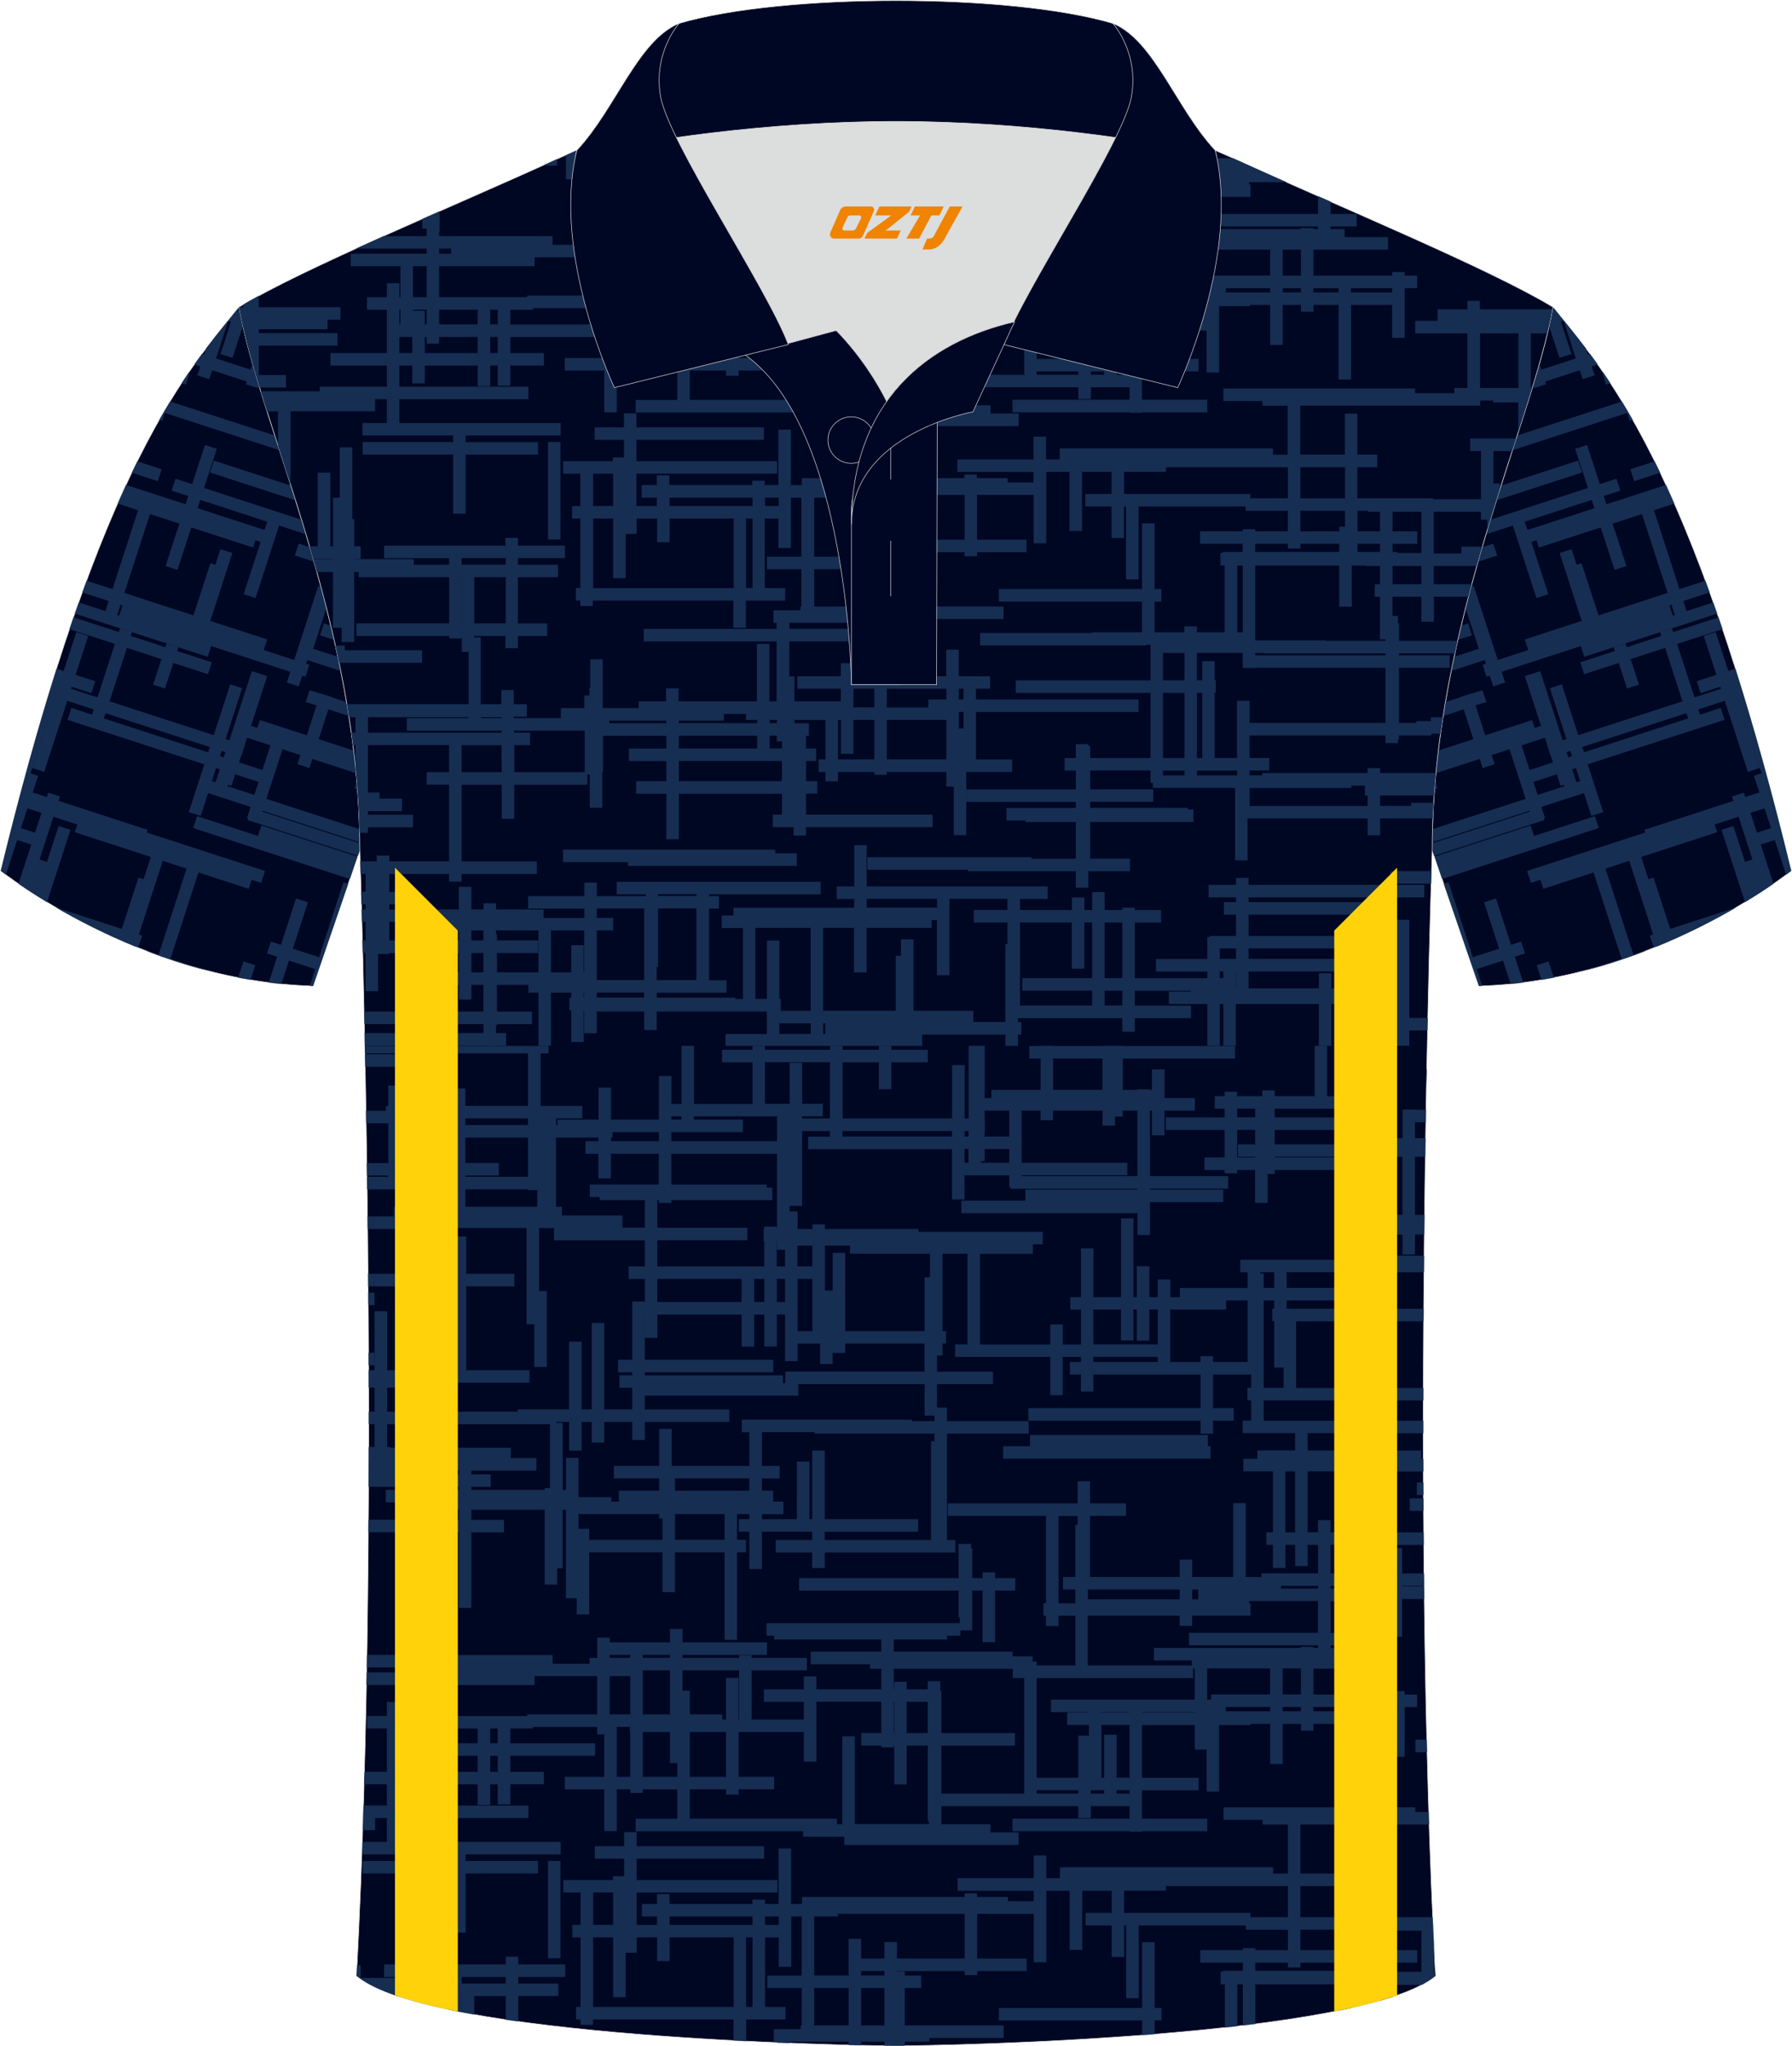 <?xml version="1.0" encoding="utf-8"?>
<!-- Generator: Adobe Illustrator 24.0.0, SVG Export Plug-In . SVG Version: 6.00 Build 0)  -->
<svg xmlns="http://www.w3.org/2000/svg" xmlns:xlink="http://www.w3.org/1999/xlink" version="1.1" id="图层_1" x="0px" y="0px" width="379.8px" height="433.5px" viewBox="0 0 379.8 433.5" enable-background="new 0 0 379.8 433.5" xml:space="preserve">
<g>
	
		<path fill-rule="evenodd" clip-rule="evenodd" fill="#000723" stroke="#DCDDDD" stroke-width="0.118" stroke-miterlimit="22.926" d="   M329.13,65.04c10.24,12.8,29.36,32.42,50.52,119.44c0,0-29.19,23.38-66.21,24.4c0,0-7.17-20.82-9.9-28.84   C303.54,132.26,324.85,89.8,329.13,65.04z"/>
	<g>
		<path fill-rule="evenodd" clip-rule="evenodd" fill="#162E52" d="M329.13,65.04c2,2.5,4.34,5.26,6.97,8.74l0.43,1.32l0.45-0.15    c0.53,0.72,1.08,1.47,1.63,2.26l-1.26,0.41l0.62,1.89l-2.53,0.82l-0.62-1.89l-7.33,2.38l0.19,0.58l-2.52,0.82l-0.19-0.58    l-0.08,0.03c0.48-1.58,0.94-3.13,1.37-4.63l0.41,1.27l7.33-2.38l-2.58-7.95l-0.59,0.19l2.22,6.83l-2.53,0.82l-2.2-6.76    C328.64,67.67,328.91,66.33,329.13,65.04L329.13,65.04z M339.78,78.89c0.5,0.73,1.01,1.5,1.53,2.29l-0.9,0.29l-0.82-2.52    L339.78,78.89L339.78,78.89z M343.75,85.05c0.75,1.24,1.52,2.54,2.3,3.91l-0.64,0.21l-0.55-1.69l-24.32,7.9l1.01-3.12    L343.75,85.05L343.75,85.05z M350.69,97.73c0.39,0.78,0.78,1.58,1.17,2.41l-5.5,1.79l-0.82-2.52L350.69,97.73L350.69,97.73z     M353.09,102.73l-12.63,4.1l-0.57-1.75l3.52-1.14l-0.82-2.52l-3.52,1.14l-2.7-8.3l-2.52,0.82l2.7,8.3l-20.66,6.71    c-0.31,1.02-0.63,2.05-0.94,3.09l5.7-1.85l4.99,15.37l2.52-0.82l-3.6-11.09l1.08-0.35l0.51,1.56l13.11-4.26l2.92,8.98l2.52-0.82    l-2.92-8.98l6.23-2.02l5.43,16.71l-14.64,4.76l-3.6-11.07l-1.05,0.34l-1.07-3.3l-2.52,0.82l4.67,14.38l-12.06,3.92l0.73,2.25    l-6.46,2.1l-5.1-15.7l-0.42,0.14l-0.07-0.21c-0.42,1.57-0.84,3.15-1.24,4.75l2.81,8.66l-5.24,1.7c-0.21,0.99-0.42,1.99-0.62,2.99    l7.1-2.31l0.26,0.79l-0.68,0.22l0.82,2.52l0.68-0.22l0.74,2.27l2.52-0.82l-0.74-2.27l16.77-5.45l0.74,2.27l28.17-9.15l-0.83-2.36    l-5.64,1.83l-0.7-2.14l5.58-1.81c-0.3-0.84-0.61-1.67-0.91-2.49l-5.48,1.78l-5.43-16.71l4.33-1.41    C354.26,105.31,353.67,104,353.09,102.73L353.09,102.73z M308.98,135.56c0.23-1.01,0.46-2.02,0.7-3.02l1.47-0.48l0.82,2.52    L308.98,135.56L308.98,135.56z M313.25,118.99c0.29-1.03,0.59-2.06,0.89-3.07l2.34-0.76l0.82,2.52L313.25,118.99L313.25,118.99z     M317.16,105.99l0.98-3.11l16.34-5.31l0.82,2.52L317.16,105.99L317.16,105.99z M354.26,128.13l0.7,2.15l-0.43,0.14l-0.7-2.15    L354.26,128.13L354.26,128.13z M337.36,105.9l0.57,1.76l-14.19,4.61l-0.57-1.76L337.36,105.9z"/>
		<path fill-rule="evenodd" clip-rule="evenodd" fill="#162E52" d="M364.22,130.77l0.86,2.51l-9.63,3.13l3.68,11.33l5.61-1.82    l-0.14-0.43l-4.17,1.35l-0.82-2.52l4.17-1.35l-2.68-8.25l2.52-0.82l2.68,8.25l1.51-0.49c3.84,12.11,7.79,26.24,11.83,42.82    c0,0-0.37,0.3-1.09,0.83l-2.39-7.37l-2.98,0.97l2.7,8.31c-1.57,1.08-3.6,2.42-6.04,3.89l-4.98-15.31l2.52-0.82l2.47,7.61    l1.57-0.51l-2.94-9.06l-5.07,1.65l0.53,1.63l-16.11,5.24l1.54,4.74l1.09-0.35l3.52,10.85l13.97-4.54    c-4.52,2.63-10.2,5.58-16.75,8.26l-0.01-0.03l-0.7,0.23l-0.82-2.52l0.7-0.23l-5.06-15.58l-5.04,1.64l5.93,18.26l2.49-0.81    l0.01,0.03c-3.98,1.53-8.25,2.94-12.76,4.12l7.74-2.52l-5.93-18.26l-10.65,3.46l-0.62-1.92l-2.01,0.65l-0.82-2.52l25.06-8.14    l-0.19-0.57l18.86-6.13l-0.3-0.93l2.52-0.82l0.3,0.93l2.98-0.97l-1.15-3.53l1.61-0.52l-3.77-11.6l-0.01,0l3.41,10.49l-2.52,0.82    l-4.9-15.07l-5.61,1.82l0.36,1.12l4.39-1.43l0.82,2.52l-29,9.42l3.29,10.13l-2.52,0.82l-1.58-4.85l-9.01,2.93l0.77,2.36    l-0.26,0.08l0.11,0.34l-23.37,7.59l-0.43-1.25l0.01-1.4l20.7-6.73l-0.06-0.18l-20.64,6.71c0.01-0.94,0.02-1.87,0.05-2.8    l19.78-6.43l-3.42-10.51l-3.8,1.23l0.63,1.94l-2.52,0.82l-0.63-1.94l-9.31,3.03c0.15-1.6,0.32-3.2,0.52-4.79l7.44-2.42l-2.05-6.32    l-4.38,1.42c0.15-0.99,0.32-1.97,0.49-2.94l3.07-1l-0.01-0.04l2.52-0.82l0.01,0.04l2.28-0.74l0.82,2.52l-2.28,0.74l2.05,6.32    l9.94-3.23l0.54,1.66l1.34-0.43l-3.42-10.54l3.25-1.06l4.76,14.65l0.8-0.26l-3.5-10.77l2.52-0.82l3.5,10.77l22.08-7.17    l-3.68-11.33l-7.31,2.38l1.76,5.42l-2.52,0.82l-1.76-5.42l-7.34,2.38l-0.82-2.52l7.34-2.38l-0.26-0.8l2.52-0.82l0.26,0.8    l7.31-2.38l-0.26-0.8l2.52-0.82l0.26,0.8L364.22,130.77L364.22,130.77z M329.33,207.1l-1.12-3.44l-2.52,0.82l1.01,3.1    C327.59,207.43,328.46,207.27,329.33,207.1L329.33,207.1z M322.84,208.14l-1.78-5.47l2.15-0.7l-0.82-2.52l-2.14,0.7l-3.19-9.82    l-2.52,0.82l3.19,9.82l-5.56,1.81l-5.16-15.87l-1.01,0.33c3.2,9.34,7.44,21.65,7.44,21.65l0.71-0.03l-1.16-3.56l5.56-1.81    l1.61,4.96C321.05,208.36,321.95,208.26,322.84,208.14L322.84,208.14z M305.65,186.21l33.2-10.79l-0.82-2.52l-12.91,4.19    l-0.72-2.23l-20.36,6.62L305.65,186.21L305.65,186.21z M304.04,167.21l0.61-0.2l-0.47-1.46    C304.13,166.1,304.08,166.66,304.04,167.21L304.04,167.21z M335.72,159.37l22.08-7.18l-0.36-1.12l-22.08,7.17L335.72,159.37    L335.72,159.37z M332.39,160.45l0.8-0.26l-0.36-1.12l-0.8,0.26L332.39,160.45L332.39,160.45z M322.48,157.89l1.7,5.23l4.96-1.61    l-0.36-1.12l-0.05,0.02l-0.82-2.52l0.05-0.02l-0.52-1.6L322.48,157.89L322.48,157.89z M331.58,166.56l-0.1-0.32l-0.73,0.24    l-0.8-2.45l-4.96,1.61l0.9,2.76L331.58,166.56L331.58,166.56z M334.01,162.71l-0.8,0.26l0.9,2.76l0.8-0.26L334.01,162.71    L334.01,162.71z M367.14,144.67L367.14,144.67l1.62,5.01l0.01,0L367.14,144.67L367.14,144.67z M372.37,176.39l2.98-0.97    l-1.36-4.19L371,172.2L372.37,176.39z"/>
	</g>
	
		<path fill-rule="evenodd" clip-rule="evenodd" fill="#000723" stroke="#DCDDDD" stroke-width="0.118" stroke-miterlimit="22.926" d="   M50.67,65.04C40.43,77.84,21.31,97.46,0.15,184.48c0,0,29.19,23.38,66.21,24.4c0,0,7.16-20.82,9.9-28.84   C76.26,132.26,54.95,89.8,50.67,65.04z"/>
	<g>
		<path fill-rule="evenodd" clip-rule="evenodd" fill="#162E52" d="M50.67,65.04c-2,2.5-4.34,5.26-6.97,8.74l-0.43,1.32l-0.45-0.15    c-0.53,0.72-1.08,1.47-1.63,2.26l1.26,0.41l-0.62,1.89l2.52,0.82l0.62-1.89l7.33,2.38l-0.19,0.58l2.52,0.82l0.19-0.58l0.08,0.03    c-0.48-1.58-0.94-3.13-1.37-4.63l-0.41,1.27l-7.33-2.38l2.58-7.95l0.59,0.19l-2.22,6.83l2.53,0.82l2.2-6.76    C51.16,67.67,50.89,66.33,50.67,65.04L50.67,65.04z M40.02,78.89c-0.5,0.73-1.01,1.5-1.53,2.29l0.9,0.29l0.82-2.52L40.02,78.89    L40.02,78.89z M36.05,85.05c-0.75,1.24-1.52,2.54-2.3,3.91l0.64,0.21l0.55-1.69l24.32,7.9l-1.01-3.12L36.05,85.05L36.05,85.05z     M29.11,97.73c-0.39,0.78-0.78,1.58-1.17,2.41l5.5,1.79l0.82-2.52L29.11,97.73L29.11,97.73z M26.71,102.73l12.63,4.1l0.57-1.75    l-3.52-1.14l0.82-2.52l3.52,1.14l2.7-8.3l2.52,0.82l-2.7,8.3l20.66,6.71c0.31,1.02,0.63,2.05,0.94,3.09l-5.7-1.85l-4.99,15.37    l-2.52-0.82l3.6-11.09l-1.08-0.35L53.65,116l-13.11-4.26l-2.92,8.98l-2.52-0.82l2.92-8.98l-6.23-2.02l-5.43,16.71l14.64,4.76    l3.6-11.07l1.05,0.34l1.07-3.3l2.52,0.82l-4.67,14.38l12.06,3.92l-0.73,2.25l6.46,2.1l5.1-15.7l0.42,0.14l0.07-0.21    c0.42,1.57,0.84,3.15,1.24,4.75l-2.81,8.66l5.24,1.7c0.21,0.99,0.42,1.99,0.62,2.99l-7.1-2.31l-0.26,0.79l0.68,0.22l-0.82,2.52    l-0.68-0.22l-0.74,2.27l-2.52-0.82l0.74-2.27l-16.77-5.45l-0.74,2.27l-28.17-9.15l0.83-2.36l5.64,1.83l0.7-2.14l-5.58-1.81    c0.31-0.84,0.61-1.67,0.91-2.49l5.48,1.78l5.43-16.71l-4.33-1.41C25.54,105.31,26.13,104,26.71,102.73L26.71,102.73z     M70.82,135.56c-0.23-1.01-0.46-2.02-0.7-3.02l-1.47-0.48l-0.82,2.52L70.82,135.56L70.82,135.56z M66.55,118.99    c-0.29-1.03-0.59-2.06-0.89-3.07l-2.34-0.76l-0.82,2.52L66.55,118.99L66.55,118.99z M62.64,105.99l-0.98-3.11l-16.34-5.31    l-0.82,2.52L62.64,105.99L62.64,105.99z M25.54,128.13l-0.7,2.15l0.43,0.14l0.7-2.15L25.54,128.13L25.54,128.13z M42.44,105.9    l-0.57,1.76l14.19,4.61l0.57-1.76L42.44,105.9z"/>
		<path fill-rule="evenodd" clip-rule="evenodd" fill="#162E52" d="M15.58,130.77l-0.86,2.51l9.63,3.13l-3.68,11.33l-5.61-1.82    l0.14-0.43l4.17,1.35l0.82-2.52l-4.17-1.35l2.68-8.25l-2.52-0.82l-2.68,8.25l-1.51-0.49c-3.84,12.11-7.79,26.24-11.83,42.82    c0,0,0.37,0.3,1.09,0.83l2.39-7.37l2.98,0.97l-2.7,8.31c1.57,1.08,3.6,2.42,6.04,3.89l4.98-15.31l-2.52-0.82l-2.47,7.61    l-1.57-0.51l2.94-9.06l5.07,1.65l-0.53,1.63l16.11,5.24l-1.54,4.74l-1.09-0.35l-3.52,10.85l-13.96-4.54    c4.52,2.63,10.2,5.58,16.75,8.26l0.01-0.03l0.7,0.23l0.82-2.52l-0.7-0.23l5.06-15.58l5.04,1.64l-5.93,18.26l-2.49-0.81l-0.01,0.03    c3.98,1.53,8.25,2.94,12.76,4.12l-7.74-2.52l5.93-18.26l10.65,3.46l0.62-1.92l2.01,0.65l0.82-2.52l-25.06-8.14l0.19-0.57    l-18.86-6.13l0.3-0.93l-2.52-0.82l-0.3,0.93l-2.98-0.97l1.15-3.53l-1.61-0.52l3.77-11.6l0.01,0l-3.41,10.49l2.52,0.82l4.9-15.07    l5.61,1.82l-0.36,1.12l-4.39-1.43l-0.82,2.52l29,9.42l-3.29,10.13l2.52,0.82l1.58-4.85l9.01,2.93l-0.77,2.36l0.26,0.08l-0.11,0.34    l23.37,7.59l0.43-1.25l-0.01-1.4l-20.7-6.73l0.06-0.18l20.64,6.71c-0.01-0.94-0.02-1.87-0.05-2.8l-19.78-6.43l3.42-10.51l3.8,1.23    l-0.63,1.94l2.52,0.82l0.63-1.94l9.31,3.03c-0.15-1.6-0.33-3.2-0.52-4.79l-7.44-2.42l2.05-6.32l4.38,1.42    c-0.15-0.99-0.32-1.97-0.49-2.94l-3.07-1l0.01-0.04l-2.52-0.82l-0.01,0.04l-2.28-0.74l-0.82,2.52l2.28,0.74l-2.05,6.32l-9.94-3.23    l-0.54,1.66l-1.34-0.43l3.42-10.54l-3.25-1.06l-4.76,14.65l-0.8-0.26l3.5-10.77l-2.52-0.82l-3.5,10.77l-22.08-7.17l3.68-11.33    l7.31,2.38l-1.76,5.42l2.52,0.82l1.76-5.42l7.34,2.38l0.82-2.52l-7.34-2.38l0.26-0.8l-2.52-0.82l-0.26,0.8l-7.31-2.38l0.26-0.8    l-2.52-0.82l-0.26,0.8L15.58,130.77L15.58,130.77z M50.47,207.1l1.12-3.44l2.52,0.82l-1.01,3.1    C52.21,207.43,51.34,207.27,50.47,207.1L50.47,207.1z M56.96,208.14l1.78-5.47l-2.15-0.7l0.82-2.52l2.14,0.7l3.19-9.82l2.52,0.82    l-3.19,9.82l5.56,1.81l5.16-15.87l1.01,0.33c-3.2,9.34-7.44,21.65-7.44,21.65l-0.71-0.03l1.16-3.56l-5.56-1.81l-1.61,4.96    C58.75,208.36,57.85,208.26,56.96,208.14L56.96,208.14z M74.15,186.21l-33.2-10.79l0.82-2.52l12.91,4.19l0.72-2.23l20.36,6.62    L74.15,186.21L74.15,186.21z M75.76,167.21l-0.61-0.2l0.47-1.46C75.67,166.1,75.72,166.66,75.76,167.21L75.76,167.21z     M44.09,159.37L22,152.2l0.36-1.12l22.08,7.17L44.09,159.37L44.09,159.37z M47.41,160.45l-0.8-0.26l0.36-1.12l0.8,0.26    L47.41,160.45L47.41,160.45z M57.32,157.89l-1.7,5.23l-4.96-1.61l0.36-1.12l0.05,0.02l0.82-2.52l-0.05-0.02l0.52-1.6L57.32,157.89    L57.32,157.89z M48.22,166.56l0.1-0.32l0.73,0.24l0.8-2.45l4.96,1.61l-0.9,2.76L48.22,166.56L48.22,166.56z M45.79,162.71    l0.8,0.26l-0.9,2.76l-0.8-0.26L45.79,162.71L45.79,162.71z M12.66,144.67L12.66,144.67l-1.62,5.01l-0.01,0L12.66,144.67    L12.66,144.67z M7.43,176.39l-2.98-0.97l1.36-4.19l2.98,0.97L7.43,176.39z"/>
	</g>
	
		<path fill-rule="evenodd" clip-rule="evenodd" fill="#000723" stroke="#DCDDDD" stroke-width="0.118" stroke-miterlimit="22.926" d="   M76.26,180.05c0,0,4.68,137.15-0.7,238.51c15.6,13.15,104.62,14.84,114.34,14.82c9.72,0.03,98.74-1.67,114.34-14.82   c-5.38-101.36-0.7-238.51-0.7-238.51c0-47.79,21.31-90.25,25.59-115c-13.68-8.25-45.44-21.32-67.38-31.34   c-5.84-2.65-10.73-4.57-15.09-5.94L133.1,27.75c-4.32,1.37-9.2,3.29-15.06,5.95C96.1,43.72,64.35,56.79,50.67,65.04   C54.95,89.8,76.26,132.26,76.26,180.05z"/>
	<g>
		<g>
			<g>
				<path fill-rule="evenodd" clip-rule="evenodd" fill="#162E52" d="M282.01,42.72l-2.65-1.17v3.77H252v2.65h27.36v0.56h-0.99      v-0.22h-2.65v0.22h-31.16v2.65h8.04v1.06h-22.05V41.71h19.47v2.16h2.65v-2.16h12.36v-2.65h-0.29V38.6h7.94      c-3.81-1.69-7.49-3.33-10.93-4.9l-0.43-0.19h-8.65v-3.64l-0.14-0.05h-2.51v3.69h-18.99v-5.75h-3.12v5.75h-2.61v2.65h2.61v2.9      h-3.57v-11.3h-2.65v11.3h-0.55v2.65h0.55v2.19h2.65v-2.19h3.57v10.53h-8.19v-0.82h-0.87V50.3h-4.25v-0.99h-25.18v-2.56h11.31      v-0.82h2.8v-1.1h2.52v-8.45h2.19V47.3h2.65V36.38h4.28v-2.65h-4.28v-1.21h-2.65v1.21h-2.19v-5.97h-2.89v5.97h-33.8v2.65h33.8      v5.65h0.24v1.25h-40.95v2.65h1.61v0.82h22.71v2.56h-14.95v2.65h12.57v0.99h2.38v4.34h-13.76v-2.76h-2.65v2.76h-8.48v2.65h8.48      v3.74h-11.07v-10.4h11.71v-2.65h-11.71v-0.55h-2.65v0.55h-12V50h17.9v-2.65h-17.9V44.5h-2.65v2.85h-12.77v-1.02h-2.65v4.31      h-1.61v1.22h-7.85v-1.84H93.08v-1h0.1v-4.26l-3.68,1.62v2.05h0.93v1.59h-9.12c-1.99,0.89-3.95,1.78-5.87,2.65h14.99v1.08H74.34      v2.65h10.53v6.57h-0.22v-2.97H82v2.97h-4.23v2.65H82v9.17H70.04v2.65H82v4.48H67.76v0.97h-12.5c0.43,1.39,0.87,2.81,1.33,4.26      h2.34v7.28c0.86,2.67,1.75,5.42,2.65,8.24V87.13h17.92v-2.57H82v5.05h-5.18v2.64h19.21v1.4H76.87v2.65h19.17v12.53h2.65V96.31      h15.33v-2.65H98.69v-1.4h20.14v-2.64H84.65v-5.05H112v-2.65H84.65v-4.48h2.73v3.78h2.65v-3.78h11.21v4.37h2.65v-4.37h1.61v4.25      h2.65v-4.25h7.13v-2.65h-7.13v-3.4h17.99v-2.65h-17.99v-3.12h4.82v-0.34h13.59v1.58h1.51v8.99h-8.37v2.65h8.37v8.85h2.65v-8.85      h2.87v0.76h2.65v-0.76h7.31v6.23h-8.82v2.65h35.5v1.16h8.71v1.74h36.95V87.6h-5.96v-1.74h-10.41v-3.82h29.03v2.51h2.65v-2.51      h8.2v2.64h-24.81v2.66h24.81v0.11h2.65v-0.11h13.82v-2.66h-13.82v-6.01h11.97v-2.65h-11.97V64.85h11.17v5.17h2.51v8.91h2.65      V64.85h6.57V64.6h4.26v8.47h2.65V64.6h3.87v1.43h2.65V64.6h5.32v15.8h2.65V64.6h8.71v6.96h2.65V61.04h2.64v-2.65h-2.64v-0.76      h-2.65v0.76h-16.68v-5.5h15.8v-2.65h-9.19v-1.71h-2.98v-0.56h5.52v-2.65h-5.52V42.72L282.01,42.72z M202.48,27.76v0.57H174.8      v3.29h-2.65v-3.29h-7.73v-0.58L202.48,27.76L202.48,27.76z M161.47,27.75v4.06h-2.65v-4.06H161.47L161.47,27.75z M158.1,27.75      v0.53h-1.88v18.53h-2.65V28.28h-10.5v8.43h-2.65v-8.43h-8.95c0.56-0.19,1.1-0.37,1.64-0.54L158.1,27.75L158.1,27.75z       M124.88,30.75v10.69h-2.65v-3.46h-2.28v-5.12C121.68,32.08,123.32,31.38,124.88,30.75L124.88,30.75z M118.09,33.68v1.4h-2.65      v-0.19l2.61-1.18L118.09,33.68L118.09,33.68z M54.85,62.66v2.42h17.31v2.65h-2.74v2.01H54.85v0.83h16.67v2.65H54.85v6.23h5.77      v2.65h-5.6c-1.35-4.43-2.52-8.56-3.4-12.35v-0.01h0c-0.37-1.61-0.69-3.17-0.95-4.66h0.95v-0.61      C52.62,63.89,53.7,63.28,54.85,62.66L54.85,62.66z M250.03,38.24h-19.47v-2.08h19.47V38.24L250.03,38.24z M253.95,38.24h-1.27      v-2.08h1.27V38.24L253.95,38.24z M275.72,58.39h-3.87v-5.5h3.87V58.39L275.72,58.39z M283.69,61.95h-5.32v-0.91h5.32V61.95      L283.69,61.95z M295.05,61.95h-8.71v-0.91h8.71V61.95L295.05,61.95z M271.85,61.04h3.87v0.91h-3.87V61.04L271.85,61.04z       M259.79,61.04h9.41v0.91h-9.41V61.04L259.79,61.04z M242.04,62.12h11.17v0.08h-11.17V62.12L242.04,62.12z M239.39,76.02h-2.73      v-9.1h-2.65v9.1h-2.82v0h2.26V64.85h5.95V76.02L239.39,76.02z M239.39,79.39h-2.73v-0.72h2.73V79.39L239.39,79.39z       M231.19,78.67h2.82v0.72h-2.82V78.67L231.19,78.67z M219.72,78.67h8.82v0.72h-8.82V78.67L219.72,78.67z M239.39,62.2h-5.95      v-0.08h5.95V62.2L239.39,62.2z M255.86,62.12h0.19v0.08h-0.19V62.12L255.86,62.12z M256.69,58.39v1.08h-0.83v-6.59h13.34v5.5      H256.69L256.69,58.39z M252.88,54.9v-2.01h0.33v6.59h-30.46v2.65h8.04v0.08h-4.62v2.65h4.62v2.26h-2.25v8.91h-8.82V54.9H252.88      L252.88,54.9z M199.51,69.22h15.6v-2.65h-15.6v-8.95h-0.23v-2.05h-2.65v1.73h-4.47v-1.61h-2.65v1.61h-0.09v-4.34h25.24v1.94      h2.41v24.49h-17.56V69.22L199.51,69.22z M189.51,66.56h-0.09v-6.62h0.09V66.56L189.51,66.56z M196.63,66.56h-4.47v-6.62h4.47      V66.56L196.63,66.56z M181.17,85.86v-18.6h-2.65v18.6h-1.14v-1.15H146.2v-6.23h7.69v1.11h2.65v-1.11h7.55v-2.65h-7.55v-9.5      h13.83v6.29h2.65V59.94h13.76v6.62h-4.25v2.65h4.25v0.39h2.65v-0.39h0.09v8.26h2.65v-8.26h4.47v16.02h0.23v0.63H181.17      L181.17,85.86z M136.24,75.83v-9.5h5.75v6.59h1.56v2.91H136.24L136.24,75.83z M130.72,75.83V65.26h2.79v1.07h0.08v9.5H130.72      L130.72,75.83z M136.24,50h5.75v0.63h-5.75V50L136.24,50z M141.99,62.61h-5.75v-9.33h5.75V62.61L141.99,62.61z M146.2,66.34      h7.69v9.5h-7.69V66.34L146.2,66.34z M129.21,54.5h4.38v8.11h-4.38V54.5L129.21,54.5z M156.54,63.68v-8.81h-2.65v8.81h-0.82      v-1.08h-6.87v-5.02h-1.56v-4.31h12v10.4H156.54L156.54,63.68z M129.21,50h4.38v0.63h-4.38V50L129.21,50z M111.73,62.61v0.35      H93.08v-6.57h20.21V54.5h13.27v8.11H111.73L111.73,62.61z M105.5,68.72h-1.61v-3.12h1.61V68.72L105.5,68.72z M105.5,74.78h-1.61      v-3.4h1.61V74.78L105.5,74.78z M90.03,74.78v-3.4h0.4v1.4h2.65v-1.4h8.15v3.4H90.03L90.03,74.78z M84.65,71.38h2.73v3.4h-2.73      V71.38L84.65,71.38z M84.87,68.72h-0.22v-3.12h0.22V68.72L84.87,68.72z M93.08,65.61h8.15v3.12h-8.15V65.61L93.08,65.61z       M90.43,68.72h-0.4v-2.89h-2.51v-0.23h2.91V68.72L90.43,68.72z M87.52,56.39h2.91v6.57h-2.91V56.39L87.52,56.39z M93.08,52.66      h2.52v1.08h-2.52V52.66z"/>
				<path fill-rule="evenodd" clip-rule="evenodd" fill="#162E52" d="M71.87,140.4h17.6v-2.65H73.09v-0.98h-2      C71.36,137.97,71.62,139.18,71.87,140.4z"/>
				<polygon fill-rule="evenodd" clip-rule="evenodd" fill="#162E52" points="168.88,183.42 168.88,180.76 164.3,180.76       164.3,179.99 119.33,179.99 119.33,182.64 133.07,182.64 133.07,183.42     "/>
				<polygon fill-rule="evenodd" clip-rule="evenodd" fill="#162E52" points="294.77,187.18 303.32,187.18 303.4,184.53       294.77,184.53     "/>
				<polygon fill-rule="evenodd" clip-rule="evenodd" fill="#162E52" points="302.55,218.3 302.61,215.65 298.69,215.65       298.69,194.85 296.04,194.85 296.04,221.53 298.69,221.53 298.69,218.3     "/>
				<rect x="116.14" y="93.65" fill-rule="evenodd" clip-rule="evenodd" fill="#162E52" width="2.65" height="20.62"/>
				<path fill-rule="evenodd" clip-rule="evenodd" fill="#162E52" d="M258.53,205.79h0.74v1.42h-0.74V205.79L258.53,205.79z       M76.34,182.48l0.08,2.65h1.07v3.78h-0.96l0.07,2.65h0.88v1.09h-0.85l0.07,2.65h0.78v3.94h-0.68l0.07,2.65h0.61v8.09h2.65v-7.89      h2.36v-0.2h14.76v4.1H88.7v2.65h8.56v3.11h2.65v-3.11h2.55v5.65H77.17l0.06,2.65h25.24v1.9h-25.2l0.05,2.65h25.14v0.05h2.65      v-0.05h2.15v-2.65h-2.15v-1.61h0.22v-0.28h7.43v-2.65h-7.43v-5.65H112v1.64h2.12v11.26h2.65v-11.26h4.31v1.05h-0.41v2.65h0.41      v6.75h2.65v-6.75h0.1v4.89h2.65v-4.6h10.05v3.94h2.65v-3.94h23.35v4.78h-8.77v2.5h41.69v-2.39h17.64v2.39h2.65v-2.39h0.72v-2.65      h-0.72v-0.84h22.12v2.87h2.65v-2.87h11.91v-2.65h-11.91v-3.15h11.87v0.17h-4.66v2.65h8.16v8.86h2.65v-8.86h0.74v8.86h2.65v-8.86      h17.6v8.86h2.65v-8.86h3.18v8.86h2.65v-7.22h0.12v-1.64h4.85v-2.65h-2.07v-0.65h-2.77v-8.46h7.05v-2.65h-30.56v-4.53h31.11      v-2.65h-31.11v-1.01h37.24v-2.65h-37.24v-1.47h-2.66v1.47h-5.81v2.65h5.81v1.01h-2.56v2.65h2.56v4.53h-5.54v0.21h-0.54v4.66      h-10.89v2.65h10.89v1.42h-15.37v-11.79h5.57v-2.65h-5.57v-0.52h-2.65v0.52h-3.73v-3.79h-2.65v3.79h-1.65v-2.68h-2.65v2.68      h-10.99v-2.35h5.85v-2.65h-38.35v-8.73h-2.65v8.73h-3.7v2.65h3.7v1.85h-25.58v1.64h-2.51v2.66h4.52v15.04h-1.65v-0.28h-16.62      v-1.05h14.78v-2.65h-3.7v-15.17h2.09v-2.65h-2.09v-0.38h23.64v-2.65h-43.21v2.65h6.15v0.38h-10.36v-2.86h-2.65v2.86h-11.92v2.65      h11.92v1.99h-8.63v-1.8h-10.09v-1.31h-2.65v1.31H99.9v-4.81h-2.65v4.81H82.5v-1.09h5.79v-2.65H82.5v-3.78h12.68v1.61h2.65v-1.61      h15.95v-2.65H97.83v-16.25h8.51v7.19h2.65v-7.19h15.48v-2.15h0.53v7.01h2.65v-7.57h0.16v-7.67h13.42v2.71h-7.94v2.65h7.94v4.26      h-6.41v2.65h6.41v9.65h2.65v-9.65h21.85v4.44h-1.94v2.65h4.4V177h2.65v-1.78h26.8v-2.65h-26.8v-4.44h2.38v-2.65h-2.38v-4.26      h2.14v-2.65h-2.14v-2.71h0.6v-2.65h-3.06v-0.69h6.57v8.36h-1.45v2.65h1.45v1.99h2.65v-1.99h7.7v0.62h2.65v-0.62h12.61v3.1h1.59      v10.29h2.65v-13.39h9.72v-2.65h-7.67v-10.05h34.44v-2.65h-34.44v-2.27h3v-2.65h-6.65v-5.64h-2.65v5.64h-19.69v-2.77h-2.65v2.77      h-9.21v2.65h9.21v2.68h-9.84v-5.3h-1.09v-7.42h12.56v0.64h2.65v-4.58h4.94v5.03h1.65v1.02h2.65v-6.05h5.22v-0.79h15.74v-2.65      h-20.96v-7.92h3.49v-2.65h-3.49v-0.85h-1.65v-0.09h14.34v0.85h2.65v-0.85h10.49v-2.65h-10.49v-9.48h12.01v10.26h2.65V99.96h4.95      v12.53h2.65V99.96h6.25v4.69h-5.55v2.65h5.55v6.68h2.65v-6.68h0.43v15.43h2.65V107.3h22.68v0.91h8.95v4.34h-6.91v-0.43h-2.65      v0.43h-9.03v2.65h9.03v1.72h-4.28v0.22h-0.44v2.65h0.9v14.15h-5.89v-1.25h-2.65v1.25h-6.32v-6.5h1.45v-2.65h-1.45v-13.93h-2.65      v13.93h-30.36v2.65h30.36v6.5H231.5v0.14h-23.76v2.65h35.19v-0.14h0.91v7.54h-28.55v2.65h28.55v13.81h-12.79v-2.6h-0.38v-0.35      h-2.65v2.95h-2.38v2.65h2.38v3.99h-23.19v2.65h23.19v1.27h-14.69v2.65h4.01v0.34h10.68v7.78h-9.41v-0.32h-34.77v2.65h21.31v0.31      h22.87v3.47h2.65v-3.47h8.82v-2.65h-8.44v-7.78h21.89v-2.65h-1.21v-0.35h-20.68v-1.27h13.37v-2.65h-13.37v-3.99h12.79v2.62h0.5      v1.07h17.42v15.35h2.65v-8.88h25.45v3.57h2.65v-3.57h11.16c0.04-1.11,0.1-2.21,0.17-3.31h-4.75v0.66h-6.59v-2.22h11.43      c0.11-1.59,0.24-3.17,0.39-4.75h-11.82v-1.03h-2.65v1.03h-22.32v0.5h-2.7v-1.04h4.18v-2.65h-4.18v-4.77h28.8v1.63h2.65v-0.81      h0.23v-0.82h6.86v-0.38h1.92c0.16-1.16,0.33-2.32,0.51-3.47h-2.53v0.82h-3.07v0.38h-3.69v-11.69h10.73v-2.65h-10.73v-0.4h11.82      c0.19-0.89,0.39-1.77,0.59-2.65h-12.41v-3.73h-0.23v-1.56h-1.16v-4.06h6.12v5.29h2.65v-5.29h7.31c0.23-0.89,0.47-1.77,0.7-2.65      h-8.02v-3.86h9.08c0.39-1.38,0.78-2.75,1.18-4.1h-4.42v1.45h-5.84v-8.83h10v1.65h1.33v2.14c0.88-2.91,1.77-5.76,2.65-8.54v-1.25      h-1.33v-6.87h3.93l0.86-2.65h-9.72v2.65h2.28v10.22h-10.16v-0.21h-16.04v-6.59h4.22v-2.65h-4.22v-8.69h-2.65v8.69h-9.46V85.94      h38.15v-1.1h2.74v0.42h5.33v6.15c1.03-3.2,2.01-6.27,2.91-9.21h-0.26V70.62h3.48c0.42-1.77,0.79-3.46,1.08-5.08h-15.35v-1.8      h-2.65v1.8h-6.32v2.43h-4.74v2.65h11.06v11.57h-2.76v1.1h-8.32V82.3h-40.64v2.65h8.28v1h5.35v10.39h-3.11v-1.35h-45.2v2.33h-2.9      v-4.82h-2.65v4.82h-16.13v2.65h16.13v2.23h-5.49v-0.91h-6.53v-0.76h-2.65v0.76h-34.45v1.48h-2.3V91.01h-2.65v11.75h-2.9v-0.91      h-2.65v0.91h-17.57v-2.08h-2.65v2.08h-3.21v2.65h3.21v1.78h-4.32v-6.85h29.84V97.7h-29.84v-4.52h27.02v-2.65h-27.02v-2.97h-2.65      v2.97h-6.21v2.65h6.21v3.72h-2.35v0.8h-10.53v2.65h3.64v6.85h-1.74v2.65h1.74v14.73h-0.95v2.65h0.95v1.14h2.65v-1.14h29.78V133      h2.65v-5.76h8.33v-2.65h-4.33v-14.73h2.9v6.22h2.65v-10.65h2.22v12.5h-7.3v2.65h7.3v7.92h-0.21v0.79h-5.71v2.65h0.66v1.29      h-28.16v2.65h28.16v12.71h-1.52V136.4h-2.65v12.18h-16.6v-2.75h-2.65v2.75h-5.8v1.43h-7.62v-10.34h-2.65v5.98h-0.16v1.67h-1.09      v2.69h-4.98v2.13h-9.98v-0.3h2.76v-2.65h-2.76v-3h-2.65v3h-4.35v-14.19h-1.44v-0.28h6.67v2.61h2.65v-2.61h6.22v-2.65h-6.22      v-9.79h8.49v-2.65h-8.49v-1.39h9.95v-2.65h-9.95v-1.64h-2.65v1.64H81.41v2.65H95.2v1.39h-7.5v-1.18H75.08v-0.06h1.36v-2.65      h-1.36v-5.78h-0.42V94.76h-2.65v10.68h-1.43v10.29h-0.58v-15.59h-2.65v15.59h-1.76c0.26,0.88,0.51,1.76,0.77,2.65h4.22v0.06      h-4.2c0.26,0.91,0.52,1.82,0.77,2.74h3.42v11.81h1.85v3.03h2.65v-14.84h0.93v1.09H95.2v9.79H75.55v2.65H95.2v0.55h2.65v-0.55      h0.02v3.39h1.45v11.08H73.53c0.16,0.91,0.3,1.83,0.45,2.75h1.36v3.26h-0.88c0.12,0.88,0.24,1.76,0.35,2.65h0.52v4.56      c0.47,4.61,0.78,9.29,0.88,14.03h1.77v-1.18h9.56v-2.65h-9.56v-0.77h7.21v-2.65h-4.76v-1.29h-2.45v-10.05h17.2v5.73h-4.75v2.65      h4.75v16.25H82.5v-1.23h-2.65v1.23H76.34L76.34,182.48z M258.53,200.92h3.43v2.22h-3.43V200.92L258.53,200.92z M285.36,203.14      h-20.74v-2.22h20.74V203.14L285.36,203.14z M285.36,209.38h-3.18v-3.2h-2.65v3.2h-14.91v-3.59h20.74V209.38L285.36,209.38z       M261.96,209.38h-0.04v-3.59h0.04V209.38L261.96,209.38z M237.86,213.01h-3.73v-3.15h3.73V213.01L237.86,213.01z M206.29,216.5      v-2.37h-12.68v-15.12h-2.65v3.47h-1.11v11.64h-15.39v-17.57h6.55V206h2.65v-9.44h13.79v-1.64h1.13v11.66h2.65v-16.16h12.29v2.35      h-7.14v2.65h7.14v4.57h-0.45v16.51H206.29L206.29,216.5z M174.47,216.78h0.45v2.26h-0.45V216.78L174.47,216.78z M165.19,216.78      h6.64v2.26h-6.64V216.78L165.19,216.78z M160.1,211.6v-15.04h11.72v17.57h-6.33v-2.53h-0.3v-12.34h-2.65v12.34H160.1      L160.1,211.6z M123.73,210.27h0.1v1.05h-0.1V210.27L123.73,210.27z M105.33,201.88h8.72v-2.65h-8.72v-1.32h-0.22v-0.82h9.01      v8.89h-8.78V201.88L105.33,201.88z M92.99,195.29v1.8h4.27v2.14H82.5v-3.94H92.99L92.99,195.29z M102.46,199.23H99.9v-2.14h2.55      V199.23L102.46,199.23z M102.46,205.98H99.9v-4.1h2.55V205.98L102.46,205.98z M123.83,205.98h-0.1v-5.75h-2.65v5.75h-4.31v-8.89      h7.06V205.98L123.83,205.98z M126.48,192.45h10.05v15.17h-10.05V197.1h3.47v-2.65h-3.47V192.45L126.48,192.45z M139.49,189.42      h8.12v0.38h-8.12V189.42L139.49,189.42z M147.6,207.62h-8.42v-2.75h0.3v-12.43h8.12V207.62L147.6,207.62z M136.53,211.32h-10.05      v-1.05h10.05V211.32L136.53,211.32z M183.68,190.42h14.92v1.85h-14.92V190.42L183.68,190.42z M227.17,195.42v9.78h2.65v-9.78      h1.65v11.79h-14.79v2.65h14.79v3.15h-15.3v-17.59H227.17L227.17,195.42z M237.86,207.21h-3.73v-11.79h3.73V207.21L237.86,207.21      z M97.83,157.85h8.47v3.43h0.04v2.3h-8.51V157.85L97.83,157.85z M77.99,151.94h21.32v0.2H86.23v2.65h20.08v0.42H77.99V151.94      L77.99,151.94z M106.31,152.13h-4.35v-0.2h4.35V152.13L106.31,152.13z M123.92,154.78v8.8h-14.92v-5.73h3.35v-2.65h-3.38v-0.42      H123.92L123.92,154.78z M185.31,149.85h-4.43v-3.95h4.43V149.85L185.31,149.85z M200.57,148.17h-3.81v1.69h-8.8v-3.95h12.61      V148.17L200.57,148.17z M204.21,148.17h-1v-2.27h1V148.17L204.21,148.17z M204.21,154.32h-1v-3.5h1V154.32L204.21,154.32z       M187.96,152.51h12.61v8.36h-12.61V152.51L187.96,152.51z M177.61,160.87v-8.36h0.62v7.18h2.65v-7.18h4.43v8.36H177.61      L177.61,160.87z M143.88,161.21h21.85v4.26h-21.85V161.21L143.88,161.21z M143.88,155.85h16.6v2.71h-16.6V155.85L143.88,155.85z       M160.48,152.51v0.69h-16.6v-0.55h9.54v-1.42h4.69v1.28H160.48L160.48,152.51z M163.13,152.51h1.52v0.69h-1.52V152.51      L163.13,152.51z M164.65,155.85v1.19h1.08v1.51h-2.6v-2.71H164.65L164.65,155.85z M129.17,152.66h12.06v0.55h-12.06V152.66      L129.17,152.66z M97.84,122.27h0.02v9.79h-0.02V122.27L97.84,122.27z M97.84,118.23h9.34v1.39h-9.34V118.23L97.84,118.23z       M107.19,132.06h-6.68v-9.79h6.68V132.06L107.19,132.06z M167.3,131.93h12.56v1.29H167.3V131.93L167.3,131.93z M172.57,120.57      h7.29v7.92h-7.29V120.57L172.57,120.57z M172.57,105.42h5.03v-0.57h26.84v9.48H190.1v-3.49h-2.66v3.49h-4.94v-4.17h-2.65v7.77      h-7.29V105.42L172.57,105.42z M187.44,117.92h-4.94v-0.94h4.94V117.92L187.44,117.92z M187.44,128.49h-4.94v-7.92h4.94V128.49      L187.44,128.49z M165.05,107.2h-2.9v-1.78h2.9V107.2L165.05,107.2z M159.49,124.58h-1.35v-14.73h1.35V124.58L159.49,124.58z       M125.72,124.58v-14.73h4.23v12.66h2.65v-9.4h2.35v-3.26h4.32v5.01h2.65v-5.01h13.58v14.73H125.72L125.72,124.58z       M125.72,100.34h4.23v6.85h-4.23V100.34L125.72,100.34z M141.92,105.42h17.57v1.78h-17.57V105.42L141.92,105.42z M272.96,105.56      h-7.95v-0.91h-26.76v-4.69h8.86v-0.98h25.85V105.56L272.96,105.56z M313.69,70.62h8.14v11.57h-8.14V70.62L313.69,70.62z       M295.14,119.9h6.12v3.86h-6.12V119.9L295.14,119.9z M293.64,135.43v0.33h-12.73v-0.09h-14.87V119.8h17.8v8.72h2.65v-8.72h3      v0.11h2.98v3.86h-1.1v2.65h1.1v9.02H293.64L293.64,135.43z M264.84,170.74v-3.82h21.59v-0.5h2.85v2.1h0.58v2.22H264.84      L264.84,170.74z M251.04,164.27h-4.55v-1.04h4.55V164.27L251.04,164.27z M246.49,146.78h4.55v13.81h-4.55V146.78L246.49,146.78z       M246.49,138.33h4.55v5.8h-4.55V138.33L246.49,138.33z M262.2,164.27h-8.51v-1.04h8.51V164.27L262.2,164.27z M253.69,146.78      h1.11v13.81h-1.11V146.78L253.69,146.78z M266.05,141.53v-0.07h27.59v11.69h-28.8v-4.69h-2.65v12.11h-4.75v-13.81h0.25v-2.65      h-0.25v-4.05h-2.65v4.05h-1.11v-5.8h9.71v3.2H266.05L266.05,141.53z M293.64,138.42v0.4h-27.59v-0.49h1.78v0.09H293.64      L293.64,138.42z M262.23,119.8h1.17v14.15h-1.17V119.8L262.23,119.8z M266.05,115.2h6.91v1.01h2.65v-1.01h8.24v1.72h-17.8V115.2      L266.05,115.2z M292.49,108.42v4.14h-4.77v-4.34h2.23v0.2H292.49L292.49,108.42z M301.26,117.15h-5.03v-0.22h-1.09v-1.72h5.24      v-2.65h-5.24v-4.14h6.12V117.15L301.26,117.15z M287.72,115.2h4.77v1.72h-4.77V115.2L287.72,115.2z M275.61,98.98h9.46v6.59      h-9.46V98.98L275.61,98.98z M275.61,108.21h9.46v3.37h-1.21v0.97h-8.24V108.21z"/>
			</g>
			<g>
				<path fill-rule="evenodd" clip-rule="evenodd" fill="#162E52" d="M77.32,221.54l0.03,1.6h13.51v7.13h-1.51v4.01h-4.4v-4.32      h-2.65v4.32h-0.5v1.04h-4.24l0.04,2.65h4.7v8.42h-4.58l0.04,2.65h4.54v0.27h-4.53l0.03,2.65h18.16v3.7H83.49v2.04h-5.61      l0.03,2.65h5.84v-2.04h2.38v1.84h25.47v20.4h1.64v9.03h2.65v-16.08h-1.63v-13.35h0.94v0.03h2.22v2.57h19.25v5.54h-3.43v2.65      h3.43v4.9h-0.01v-0.13H134v12.35h-3v2.65h3v0.62h-2.71v2.65H134v4.59h-5.94v-18.32h-2.65v18.32h-2.15v-14.36h-2.65v14.36h-10.9      v0.48H82.04v-5.09h4.69v-1.04h25.48v-2.65H98.81V272.5h10.2v-2.65h-10.2v-7.92h-2.65v7.92h-4.25v-6.94h-2.65v6.94H78.01      l0.02,2.65h11.24v13.58h2.65V272.5h4.25v17.77H82.04v-12.5h-2.65v12.5h-1.26l0.01,3.69h1.25v5.09h-1.24l0,2.65h1.24v4.83h-1.25      c0,2.8-0.01,5.61-0.02,8.44h19.13v0.64H81.78v2.65h8.37v3.68H78.08l-0.02,2.65h12.09v3.71H89.5v20.68h0.93v1.59H77.77      l-0.04,2.65h12.71v1.08H77.7l-0.05,2.65h7.22v6.57h-0.22v-2.97H82v2.97h-4.23v2.65H82v9.17h-4.76L77.16,378H82v4.48h-4.96      l-0.17,5.23h2.64v-2.57H82v5.05h-5.18v2.64h19.21v1.4H76.87v2.65h19.17v12.53h2.65v-12.53h15.33v-2.65H98.69v-1.4h20.14v-2.64      H84.65v-5.05H112v-2.65H84.65V378h2.73v3.78h2.65V378h11.21v4.37h2.65V378h1.61v4.25h2.65V378h7.13v-2.65h-7.13v-3.4h17.99      v-2.65h-17.99v-3.12h4.82v-0.34h13.59v1.58h1.51v8.99h-8.37v2.65h8.37v8.85h2.65v-8.85h2.87v0.75h2.65v-0.75h7.31v6.23h-8.82      v2.65h35.5v1.16h8.71v1.74h36.95v-2.65h-5.96v-1.74h-10.41v-3.82h29.03v2.51h2.65v-2.51h8.2v2.64h-24.81v2.66h24.81v0.11h2.65      v-0.11h13.82v-2.66h-13.82v-6.01h11.97v-2.65h-11.97v-11.16h11.17v5.17h2.51v8.91h2.65v-14.08h6.57v-0.25h4.26v8.47h2.65v-8.47      h3.87v1.43h2.65v-1.43h5.32v15.8h2.65v-15.8h8.71v6.96h2.65v-10.52h2.64v-2.65h-2.64v-0.76h-2.65v0.76h-16.68v-5.51h15.8v-2.64      h-9.19v-1.71h-2.98v-0.56h5.52v-2.65h-5.52v-6.72h12.51v7.54h2.65v-8h4.7l-0.03-2.65h-4.67v-0.11h4.67l-0.03-2.65h-4.64v-5.37      h-2.65v5.37h-2.88v-0.31h1.09v-5.73h9.03l-0.02-2.65h-9.01v-12.91h8.95l-0.01-2.65h-0.48v-1.79h-8.46v-3.67h8.93l0-2.65h-8.93      v-0.06h-2.65v0.06h-22.24v-4.29h33.83l0.01-2.65H274.7v-14.12h8.38v8.2h2.65v-8.2h15.99l0.02-2.65h-16.01v-1.75h6.78v-2.65      h-6.78v-3.34h16.07l0.03-3.5h-6.56v0.85h-9.54v-1.65h-2.65v1.65h-20.22v2.65h1.56v3.34h-14.35v1.93h-2.04v-3.73h-2.65v3.73      h-1.79v-6.56h-2.65v6.56h-0.7v-16.69h-2.65v16.69h-5.84v-10.33h-2.65v10.33h-2.26v2.65h2.26v7.38h-3.85v-4.23h-2.65v4.23H207.7      v-19.2h11.2v-2.02h2.11v-2.65h-26.35v-0.6h-19.83v-0.97h-2.65v0.97h-3.13v-3.72h-1.7v-12.2h0.01v11.03h2.65v-15.84h5.89v1.17      h-4.62v2.65h30.49v10.65h2.65v-5.1h9.48v2.48h0.27v0.36h26.91V252h-23.75v2.34h-13.57V257h37.32v4.64h2.65v-6.98h15.53V252      h-15.53v-0.19h16.58v-2.65h-16.58v-13.89h0.43v5.25h2.65v-5.25h6.44v-2.65h-6.44v-6.08h-2.65v4.34h-0.43v-0.1h-2.65v0.1h-3.11      v-6.64h23.78v-2.65h-23.78v-0.05h-4.28v0.05h-10.49v-0.05h-2.65v0.05h-2.4v2.65h2.4v6.64h-10.45v1.74h-1.4v-11.08h-3.41v15.41      h-0.84v-11.32h-2.65v11.32h-23.22v-11.91h7.69v5.7h2.65v-5.7h7.72v-2.65h-7.72v-0.84h-2.65v0.84h-7.69v-0.84h-2.65v0.84h-13.79      v-0.84h-2.65v0.84h-6.46v2.65h6.46v8.82h-12.4v-12.31h-2.65v12.31h-2.13v-5.91h-2.65v9.24h-10.15v-6.8h-2.65v6.8h-8.71v1.16      h-0.28v-1.41h5.55v-2.65h-8.84v-11.13h1.69v-1.6H77.32L77.32,221.54z M77.35,223.34h7.83v2.65H77.4L77.35,223.34L77.35,223.34z       M78.04,273.83h1.33v2.65h-1.31L78.04,273.83L78.04,273.83z M78.11,286.56h1.25v2.65h-1.24L78.11,286.56L78.11,286.56z       M301.71,320.06h-2.93v-2.65h2.92L301.71,320.06L301.71,320.06z M301.69,316.71h-1.39v-2.65h1.38L301.69,316.71L301.69,316.71z       M301.87,261.52h-1.97v4.25h-2.65v-4.25h-8.65V260h-0.19v-2.65h8.83v-12.29h-27.07v0.14h18.63v2.65h-18.63v0.84h-1.51v6.13      h-2.65v-6.96h-3.81v0.7h-2.65v-0.7h-4.27v-2.65h4.27v-5.84h-12.47v-2.65h12.47v-1.85h-2.08v-2.65h2.08v-0.96h2.65v0.96h5.32      v-1.23h2.65v1.23h8.46v-10.66h2.65v10.66h12.97v2.65h-24.08v1.85h15.97v2.65h-15.97v3.06h22.64v-1.31h4.43v-6.08h2.65v0.05h2.34      l-0.04,2.65h-2.29v3.37h2.24l-0.06,3.96h-2.18v12.29h2.02L301.87,261.52L301.87,261.52z M302.34,229.17l0.05-2.65h-0.08v2.65      H302.34L302.34,229.17z M82.04,301.7h34.55v13.54h-1.15v0.38H99.9v-0.64h4.1v-2.65h-4.1v-0.8h13.8v-2.65h-5.44v-2.18H82.7v-0.16      h-0.67V301.7L82.04,301.7z M123.26,307.31v-6.08h2.15v4.37h2.65v-4.37H134v3.82h2.66v-3.82h17.91v-2.65h-17.91v-2.92h32.53      v-2.44h26.77v6.66h2.1v1.18h-4.75v-0.31h-36.08v2.65h1.6v7.14h-16.46v-7.84h-2.66v7.84h-9.59v2.65h9.59v2.59h-8.55v2.32h-1.58      v-0.94h-6.97v-8.32h-2.65v6.78h-0.71v-14.19h-1.34v-0.2h2.72v6.08H123.26L123.26,307.31z M136.66,290.71h27.23v-2.65h-27.23      v-9.57h0.01v4.92h2.65v-4.92h17.87v6.79h2.65v-6.79h2.15v6.76h2.65v-6.76h1.75v9.85h2.65v-3.71h3.13v0h1.65v4.32h2.65v-2.35      h2.65v-1.98h16.82v5.93h-29.51V293h-0.48v-1.66h-29.31V290.71L136.66,290.71z M139.31,270.93h17.87v4.9h-17.87V270.93      L139.31,270.93z M139.31,262.74h19.08v-2.65h-19.08v-5.85h0.32v0.6h2.65v-0.6h21.4v-2.65h-1.19v-0.65h-20.21v-6.52h22.4v15.91      h-0.05v-0.49h-2.65v0.49h-0.13v2.65h0.13v5.31h-22.67V262.74L139.31,262.74z M131.93,260.09v-2.6H119.1v-1.84h-1.25v-14.66h8.98      v0.77h-2.74v2.65h2.74v5.23h2.65v-5.23h10.15v6.52h-14.62v2.65h2.08v0.65h9.57v5.85H131.93L131.93,260.09z M92.01,246.23v-9.31      h3.97v1.41h-2.81v2.65h2.81v5.39H84.96v-8.42h3.19v-1.04h1.21v9.31H92.01L92.01,246.23z M92.01,231.59h1.51v-8.45h18.39v11.13      H98.63v-3.69h-2.65v3.69h-3.97V231.59L92.01,231.59z M111.91,251.94v0.18h1.96v3.52H98.63v-3.7H111.91L111.91,251.94z       M111.91,238.33H98.63v-1.41h13.28V238.33L111.91,238.33z M95.98,249.29H84.96v-0.27h11.01V249.29L95.98,249.29z M98.63,249.02      h7.08v-2.65h-7.08v-5.39h13.28v8.31H98.63V249.02L98.63,249.02z M139.64,241.76h-10.15v-0.77h0.32v-1.16h9.83V241.76      L139.64,241.76z M142.29,236.49h2.13v0.67h-2.13V236.49L142.29,236.49z M164.69,236.49v5.27h-22.4v-1.94h15.16v-2.65h-10.38      v-0.68H164.69L164.69,236.49z M162.11,225.03h13.79v11.91h-5.89v-0.45h4.38v-2.65h-4.38v-8.67h-2.65v8.67h-5.24V225.03      L162.11,225.03z M201.77,240.77h-23.22v-1.17h23.22V240.77L201.77,240.77z M205.27,240.77h-0.84v-1.17h0.84V240.77      L205.27,240.77z M213.9,235.27v5.5h-5.22v-1.17h0.05v-2.65h-0.05v-1.68H213.9L213.9,235.27z M223.19,224.23h10.48v6.64h-10.48      V224.23L223.19,224.23z M241.07,249.16h-24.53v-0.19h22.38v-2.65h-22.38v-11.05h3.99v2.04h2.65v-2.04h10.49v3.17h2.65v-1.9h1.63      v-1.27h3.11V249.16L241.07,249.16z M207.92,246.32v-0.33h0.76v-2.57h5.22v2.9H207.92L207.92,246.32z M204.42,243.42h0.84v2.9      h-0.84V243.42L204.42,243.42z M167.34,236.49L167.34,236.49l0.01,5.26h-0.01V236.49L167.34,236.49z M176.48,265.4v8h-1.65v-9.53      h5.33v1.72h16.94v4.98h-1.15v11.41h-16.82V265.4H176.48L176.48,265.4z M169.04,270.93h3.14v11.05h-3.14V270.93L169.04,270.93z       M166.38,264.77v3.51h-1.75v-5.31h0.05v1.79H166.38L166.38,264.77z M172.17,268.28h-3.14v-4.41h3.14V268.28L172.17,268.28z       M164.64,270.93h1.75v4.9h-1.75V270.93L164.64,270.93z M161.99,275.83h-2.15v-4.9h2.15V275.83L161.99,275.83z M205.05,284.8      h-2.62v2.65h20.16v8.11h2.65v-8.11h3.85v1.08h-2.33v2.65h2.33v3.61h2.65v-3.61h22.71v7.12h-36.49v2.65h36.49v2.77h2.65v-2.77      h4.39v-2.65h-4.39v-7.12h8.08V294h-0.8v2.65h0.8v4.29h-1.8v2.65h11.11v3.67h-8.01v1.79h-2.95v2.65h6.26v12.91h-1.39v2.65h1.39      v4.9h2.65v-4.9h2.06v4.49h2.65v-4.49h2.22v6.04h-12.01v0.77h-3.34v-15.65h-2.65v15.65h-8.69v-3.69h-2.65v3.69h-18.99v-12.95      h7.61v-2.65h-7.61v-4.68h-2.65v4.68h-27.52v2.65h20.83v18.5h-0.55v2.65h0.55v2.2h2.65v-2.2h3.57v10.54h-8.19v-0.82h-0.87v-1.12      h-4.25v-0.99h-25.18v-2.56h11.31v-0.82h2.8v-1.11h2.52v-8.44h2.19v10.92h2.65v-10.92h4.28v-2.65h-4.28v-1.21h-2.65v1.21h-2.19      v-6.28h-0.24v-0.96h-2.65v7.24h-33.8v2.65h33.8v5.65h0.24v1.25h-40.95v2.65h1.61v0.82h22.71v2.56h-14.95v2.66h12.57v0.99h2.38      v4.34h-13.76v-2.75h-2.65v2.75h-8.48v2.65h8.48v3.74h-11.07v-10.4h11.71v-2.65h-11.71v-0.55h-2.65v0.55h-12v-0.63h17.9v-2.65      h-17.9v-2.85h-2.65v2.85h-12.77v-1.02h-2.65v4.31h-1.61v1.22h-7.85v-1.84H93.08v-1h0.1v-22.84H92.8v-2.14h4.45v16h2.65v-16h6.92      v-2.65H99.9v-2.13h15.54v15.84h2.65v-3.45h1.15v-12.39h0.71v18.73h2.28V342h2.65v-13.15h15.53v8.43h2.65v-8.43h10.5v18.53h2.65      v-18.53h1.88v-2.65h-1.88v-5.45h2.61v1.07h-2.24v2.65h2.24v7.91h2.65v-7.91h10.67v1.77h-7.73v2.65h7.73v3.29h2.65v-3.29h27.68      v-2.65h-1.77V303.7h17.33v-2.65h-17.33v-2.86h-2.11v-4.98h11.87v-2.65H198.6v-3.41h1.15v-2.52h0.74v-2.65h-0.74v-16.39h5.3      V284.8L205.05,284.8z M231.74,277.42h5.84v6.55h2.65v-6.55h0.7v6.59h2.65v-6.59h1.79v7.38h-13.64V277.42L231.74,277.42z       M245.38,288.52h-13.64v-1.08h13.64V288.52L245.38,288.52z M259.85,277.42v-1.93h4.57v13.04h-7.33v-1.23h-2.65v1.23h-6.42v-11.1      H259.85L259.85,277.42z M270.06,269.5v3.34h-2.23v-3.07h-0.75v-0.27H270.06L270.06,269.5z M283.08,272.84h-10.37v-3.34h10.37      V272.84L283.08,272.84z M272.71,275.49h10.37v1.75h-10.37V275.49L272.71,275.49z M267.83,275.49h2.23v1.75h-0.41v2.65h0.41v9.8      h1.99V294h-4.22V275.49L267.83,275.49z M290.07,304.86h-1.08v2.41h-11.85v-3.67h12.93V304.86L290.07,304.86z M292.64,336.07      v0.46h-1v-0.57h2.88v0.11H292.64L292.64,336.07z M288.99,333.3h-6.98v-6.04h6.98V333.3L288.99,333.3z M274.49,324.62h-2.06      v-12.91h2.06V324.62L274.49,324.62z M279.36,322.01v2.6h-2.22v-12.91h11.85v12.91h-6.98v-2.6H279.36L279.36,322.01z       M282.01,335.96h6.98v0.57h-6.98V335.96L282.01,335.96z M250.03,338.81h-19.47v-2.08h19.47V338.81L250.03,338.81z       M253.95,338.81h-1.27v-2.08h1.27V338.81L253.95,338.81z M271.51,335.96h7.85v0.57h-7.85V335.96L271.51,335.96z M228.38,321.13      v1.89h-0.47v11.06h-2.61v2.65h2.61v2.91h-3.57v-18.5H228.38L228.38,321.13z M279.36,345.89H252v2.65h27.36v0.56h-0.99v-0.22      h-2.65v0.22h-31.16v2.65h8.04v1.06h-22.05v-10.54h19.47v2.15h2.65v-2.15h12.36v-2.65h-0.29v-0.46h14.61V345.89L279.36,345.89z       M275.72,358.96h-3.87v-5.51h3.87V358.96L275.72,358.96z M283.69,362.52h-5.32v-0.91h5.32V362.52L283.69,362.52z M295.05,362.52      h-8.71v-0.91h8.71V362.52L295.05,362.52z M271.85,361.61h3.87v0.91h-3.87V361.61L271.85,361.61z M259.79,361.61h9.41v0.91h-9.41      V361.61L259.79,361.61z M242.04,362.69h11.17v0.08h-11.17V362.69L242.04,362.69z M239.39,376.59h-2.73v-9.1h-2.65v9.1h-2.82v0      h2.26v-11.16h5.95V376.59L239.39,376.59z M239.39,379.96h-2.73v-0.72h2.73V379.96L239.39,379.96z M231.19,379.24h2.82v0.72      h-2.82V379.24L231.19,379.24z M219.72,379.24h8.82v0.72h-8.82V379.24L219.72,379.24z M239.39,362.77h-5.95v-0.08h5.95V362.77      L239.39,362.77z M255.86,362.69h0.19v0.08h-0.19V362.69L255.86,362.69z M256.69,358.96v1.08h-0.83v-6.59h13.34v5.51H256.69      L256.69,358.96z M252.88,355.47v-2.01h0.33v6.59h-30.46v2.65h8.04v0.08h-4.62v2.65h4.62v2.26h-2.25v8.91h-8.82v-21.12H252.88      L252.88,355.47z M199.51,369.79h15.6v-2.65h-15.6v-8.95h-0.23v-2.05h-2.65v1.73h-4.47v-1.61h-2.65v1.61h-0.09v-4.34h25.24v1.94      h2.41v24.49h-17.56V369.79L199.51,369.79z M189.51,367.14h-0.09v-6.62h0.09V367.14L189.51,367.14z M196.63,367.14h-4.47v-6.62      h4.47V367.14L196.63,367.14z M181.17,386.43v-18.6h-2.65v18.6h-1.14v-1.15H146.2v-6.23h7.69v1.11h2.65v-1.11h7.55v-2.65h-7.55      v-9.5h13.83v6.29h2.65v-12.69h13.76v6.62h-4.25v2.65h4.25v0.39h2.65v-0.39h0.09v8.26h2.65v-8.26h4.47v16.02h0.23v0.63H181.17      L181.17,386.43z M136.24,376.4v-9.5h5.75v6.59h1.56v2.91H136.24L136.24,376.4z M130.72,376.4v-10.57h2.79v1.08h0.08v9.5H130.72      L130.72,376.4z M136.24,350.57h5.75v0.63h-5.75V350.57L136.24,350.57z M141.99,363.18h-5.75v-9.33h5.75V363.18L141.99,363.18z       M146.2,366.91h7.69v9.5h-7.69V366.91L146.2,366.91z M129.21,355.07h4.38v8.11h-4.38V355.07L129.21,355.07z M156.54,364.25      v-8.81h-2.65v8.81h-0.82v-1.07h-6.87v-5.02h-1.56v-4.31h12v10.4H156.54L156.54,364.25z M129.21,350.57h4.38v0.63h-4.38V350.57      L129.21,350.57z M111.73,363.18v0.35H93.08v-6.57h20.21v-1.89h13.27v8.11H111.73L111.73,363.18z M105.5,369.29h-1.61v-3.12h1.61      V369.29L105.5,369.29z M105.5,375.35h-1.61v-3.4h1.61V375.35L105.5,375.35z M90.03,375.35v-3.4h0.4v1.4h2.65v-1.4h8.15v3.4      H90.03L90.03,375.35z M84.65,371.94h2.73v3.4h-2.73V371.94L84.65,371.94z M84.87,369.29h-0.22v-3.12h0.22V369.29L84.87,369.29z       M93.08,366.18h8.15v3.12h-8.15V366.18L93.08,366.18z M90.43,369.29h-0.4v-2.89h-2.51v-0.23h2.91V369.29L90.43,369.29z       M87.52,356.96h2.91v6.57h-2.91V356.96L87.52,356.96z M93.08,353.23h2.52v1.08h-2.52V353.23L93.08,353.23z M92.8,318.27h0.27      v1.54h4.17v2.13H92.8V318.27L92.8,318.27z M139.7,320.75v0.94h0.71v4.52h-15.53v-2.36h-2.28v-3.1H139.7L139.7,320.75z       M158.82,315.78h-15.76v-2.59h15.76V315.78L158.82,315.78z M143.06,320.75h10.5v5.45h-10.5V320.75L143.06,320.75z       M161.47,310.53v-7.14h11.18v0.31h25.4v1.6h-0.73v20.95H174.8v-1.77h19.8v-2.65h-19.8v-14.55h-2.65v14.55h-0.61v-12.21h-2.65      v12.21h-7.41v-1.07h4.56v-2.65h-2.16v-2.32h-2.4v-2.59h3.75v-2.65H161.47L161.47,310.53z M84.64,311.52h12.61v0.8H84.64V311.52      L84.64,311.52z M262.21,245.2v-5.84h3.81v3.06h-3.64v2.65h3.64v0.14H262.21L262.21,245.2z M262.21,234.85h5.32v0.01h-1.51v1.84      h-3.81V234.85z"/>
				<polygon fill-rule="evenodd" clip-rule="evenodd" fill="#162E52" points="212.61,306.37 212.61,309.02 256.56,309.02       256.56,306.37 255.99,306.37 255.99,304 218.31,304 218.31,306.37     "/>
				<rect x="116.14" y="394.22" fill-rule="evenodd" clip-rule="evenodd" fill="#162E52" width="2.65" height="20.62"/>
				<path fill-rule="evenodd" clip-rule="evenodd" fill="#162E52" d="M75.67,416.3l-0.12,2.26c0.16,0.13,0.33,0.26,0.51,0.39h0.38      v-2.65H75.67L75.67,416.3z M76.14,419.01H87.7v1.18h7.5v-1.39H81.41v-2.65h25.78v-1.64h2.65v1.64h9.95v2.65h-9.95v1.39h8.49      v2.65h-8.49v5.39c-0.89-0.12-1.78-0.25-2.65-0.38v-5h-6.68v3.92c-0.9-0.16-1.78-0.32-2.65-0.49v-3.43h-0.02v3.43      c-0.9-0.17-1.78-0.35-2.65-0.53v-2.89H84.18C80.78,421.69,78.03,420.42,76.14,419.01L76.14,419.01z M155.5,432.27l2.65,0.14      v-4.6h8.33v-2.65h-4.33v-14.73h2.9v6.22h2.65v-10.65h2.22v12.5h-7.3v2.65h7.3v7.92h-0.21v0.79h-5.71v2.65h0.66v0.21l2.65,0.11      v-0.32h12.56v0.72l2.65,0.06v-0.78h4.94v0.86c1.06,0.01,1.9,0.02,2.46,0.02c0.45,0,1.07,0,1.84-0.01v-0.87h5.22v-0.79h15.74      v-2.65h-20.96v-7.92h3.49v-2.65h-3.49v-0.85h-1.65v-0.09h14.34v0.85h2.65v-0.85h10.49v-2.65h-10.49v-9.48h12.01v10.26h2.65      v-15.15h4.95v12.53h2.65v-12.53h6.25v4.69h-5.55v2.65h5.55v6.68h2.65v-6.68h0.43v15.43h2.65v-15.43h22.68v0.91h8.95v4.34h-6.91      v-0.43h-2.65v0.43h-9.03v2.65h9.03v1.72h-4.28v0.22h-0.44v2.65h0.9v9.15l2.65-0.3v-8.85h1.17v8.71      c0.89-0.11,1.77-0.21,2.65-0.33v-8.38h17.8v5.53c0.9-0.18,1.79-0.37,2.65-0.57v-4.96h3v0.11h2.98v3.34      c0.92-0.26,1.8-0.53,2.65-0.81v-2.53h6.12v0.03c1.17-0.62,2.18-1.26,2.99-1.94l-0.04-0.74h-0.3v-5.92      c-0.09-1.91-0.18-3.83-0.27-5.77h-15.92v-6.59h4.22v-2.65h-4.22v-8.69h-2.65v8.69h-9.46v-10.39h27.28l-0.09-2.65h-2.84v-0.99      h-40.64v2.65h8.28v1h5.35v10.39h-3.11v-1.35h-45.2v2.33h-2.9v-4.82h-2.65v4.82h-16.13v2.65h16.13v2.23h-5.49v-0.91h-6.53v-0.76      h-2.65v0.76h-34.45v1.48h-2.3v-11.75h-2.65v11.75h-2.9v-0.91h-2.65v0.91h-17.57v-2.08h-2.65v2.08h-3.21v2.65h3.21v1.78h-4.32      v-6.85h29.84v-2.65h-29.84v-4.52h27.02v-2.65h-27.02v-2.97h-2.65v2.97h-6.21v2.65h6.21v3.72h-2.35v0.8h-10.53v2.65h3.64v6.85      h-1.74v2.65h1.74v14.73h-0.95v2.65h0.95v1.14h2.65v-1.14h29.78V432.27L155.5,432.27z M242.07,431.13v-3.11h-30.36v-2.65h30.36      v-13.93h2.65v13.93h1.45v2.65h-1.45v2.9L242.07,431.13L242.07,431.13z M302.46,371.19l-0.07-2.65h-2.41v2.65H302.46      L302.46,371.19z M97.84,418.8v1.39h9.34v-1.39H97.84L97.84,418.8z M172.57,421.14h7.29v7.92h-7.29V421.14L172.57,421.14z       M172.57,405.99h5.03v-0.57h26.84v9.48H190.1v-3.49h-2.66v3.49h-4.94v-4.18h-2.65v7.77h-7.29V405.99L172.57,405.99z       M187.44,418.49h-4.94v-0.94h4.94V418.49L187.44,418.49z M187.44,429.06h-4.94v-7.92h4.94V429.06L187.44,429.06z M165.05,407.77      h-2.9v-1.78h2.9V407.77L165.05,407.77z M159.49,425.15h-1.35v-14.73h1.35V425.15L159.49,425.15z M125.72,425.15v-14.73h4.23      v12.66h2.65v-9.4h2.35v-3.26h4.32v5.01h2.65v-5.01h13.58v14.73H125.72L125.72,425.15z M125.72,400.91h4.23v6.85h-4.23V400.91      L125.72,400.91z M141.92,405.99h17.57v1.78h-17.57V405.99L141.92,405.99z M272.96,406.13h-7.95v-0.91h-26.76v-4.69h8.86v-0.98      h25.85V406.13L272.96,406.13z M266.05,415.78h6.91v1.01h2.65v-1.01h8.24v1.72h-17.8V415.78L266.05,415.78z M292.49,408.99v4.14      h-4.77v-4.34h2.23v0.2H292.49L292.49,408.99z M301.26,417.72h-5.03v-0.22h-1.09v-1.72h5.24v-2.65h-5.24v-4.14h6.12V417.72      L301.26,417.72z M287.72,415.78h4.77v1.72h-4.77V415.78L287.72,415.78z M275.61,399.55h9.46v6.59h-9.46V399.55L275.61,399.55z       M275.61,408.78h9.46v3.37h-1.21v0.97h-8.24V408.78z"/>
			</g>
		</g>
		<g>
			<path fill-rule="evenodd" clip-rule="evenodd" fill="#FFD20A" d="M97.03,197.14v228.97c-5.08-1-9.6-2.14-13.32-3.43V183.82     L97.03,197.14z"/>
			<path fill-rule="evenodd" clip-rule="evenodd" fill="#FFD20A" d="M282.78,197.14v228.97c5.08-1,9.6-2.14,13.32-3.43V183.82     L282.78,197.14z"/>
		</g>
	</g>
	<g>
		<path fill-rule="evenodd" clip-rule="evenodd" fill="#DCDDDD" d="M187.92,85.04c6.44-9.11,16.35-14.37,26.94-16.84    c5.24-10.64,16.08-27.82,21.62-39.14c-26.77-6.52-66.39-6.52-93.16,0c6.42,13.14,20,34.17,23.66,43.71l10.21-2.75    C177.2,70.02,183.2,75.69,187.92,85.04z"/>
		
			<path fill-rule="evenodd" clip-rule="evenodd" fill="#000724" stroke="#DCDDDD" stroke-width="0.118" stroke-miterlimit="22.926" d="    M157.94,75.21l19.26-5.19c0,0,11.74,11.1,15.3,27.84c3.55,16.74-1.86,47.18-1.86,47.18h-10.18    C180.46,145.03,179.93,90.78,157.94,75.21z"/>
		
			<path fill-rule="evenodd" clip-rule="evenodd" fill="#000724" stroke="#DCDDDD" stroke-width="0.118" stroke-miterlimit="22.926" d="    M180.46,107.49v37.54h18.04l0.14-60.77C189.8,87.17,180.95,98.7,180.46,107.49z"/>
		
			<path fill-rule="evenodd" clip-rule="evenodd" fill="#000724" stroke="#DCDDDD" stroke-width="0.118" stroke-miterlimit="22.926" d="    M121.98,33.04c13.38-3.26,40.91-7.33,67.92-7.33c27,0,54.53,4.07,67.92,7.33l-0.28-1.2c-8.23-8.78-12.93-23.33-21.69-26.89    c-10.94-3.22-28.44-4.82-45.95-4.82c-17.5,0-35.01,1.61-45.95,4.82c-8.77,3.57-13.47,18.11-21.69,26.89L121.98,33.04z"/>
		
			<path fill-rule="evenodd" clip-rule="evenodd" fill="#000724" stroke="#DCDDDD" stroke-width="0.118" stroke-miterlimit="22.926" d="    M143.95,4.95c0,0-5.58,6.05-3.94,15.53c1.63,9.49,22.57,40.53,27.06,52.51l-36.86,9.13c0,0-13.39-28.22-7.95-50.28    C130.49,23.06,135.19,8.52,143.95,4.95z"/>
		
			<path fill-rule="evenodd" clip-rule="evenodd" fill="#000724" stroke="#DCDDDD" stroke-width="0.118" stroke-miterlimit="22.926" d="    M235.85,4.95c0,0,5.58,6.05,3.95,15.53c-1.63,9.49-22.57,40.53-27.06,52.51l36.86,9.13c0,0,13.39-28.22,7.95-50.28    C249.32,23.06,244.62,8.52,235.85,4.95z"/>
		
			<path fill-rule="evenodd" clip-rule="evenodd" fill="#000724" stroke="#DCDDDD" stroke-width="0.118" stroke-miterlimit="22.926" d="    M180.41,98.16c2.72,0,4.93-2.22,4.93-4.93c0-2.72-2.22-4.93-4.93-4.93c-2.72,0-4.93,2.21-4.93,4.93    C175.48,95.95,177.7,98.16,180.41,98.16z"/>
		
			<line fill-rule="evenodd" clip-rule="evenodd" fill="none" stroke="#DCDDDD" stroke-width="0.118" stroke-miterlimit="22.926" x1="188.8" y1="114.56" x2="188.8" y2="126.31"/>
		
			<line fill-rule="evenodd" clip-rule="evenodd" fill="none" stroke="#DCDDDD" stroke-width="0.118" stroke-miterlimit="22.926" x1="188.8" y1="89.8" x2="188.8" y2="101.56"/>
		
			<path fill-rule="evenodd" clip-rule="evenodd" fill="#000724" stroke="#DCDDDD" stroke-width="0.118" stroke-miterlimit="22.926" d="    M215.02,68.17l-8.81,19.08c0,0-25.75,4.58-25.75,23.82C180.46,84.88,196.75,72.37,215.02,68.17z"/>
		
	</g>
</g>
<g>
	<path fill="#F08300" d="M201.3,43.74l-3.4,6.3c-0.2,0.3-0.5,0.5-0.8,0.5h-0.6l-1,2.3h1.2c2,0.1,3.2-1.5,3.9-3L204,43.74h-2.5L201.3,43.74z"/>
	<polygon fill="#F08300" points="194.1,43.74 ,200,43.74 ,199.1,45.64 ,197.4,45.64 ,194.8,50.54 ,192.1,50.54 ,195,45.64 ,193,45.64 ,193.9,43.74"/>
	<polygon fill="#F08300" points="188.1,48.84 ,187.6,48.84 ,188.1,48.54 ,192.7,44.84 ,193.2,43.74 ,186.4,43.74 ,186.1,44.34 ,185.5,45.64 ,188.3,45.64 ,188.9,45.64 ,183.8,49.34    ,183.2,50.54 ,189.8,50.54 ,190.1,50.54 ,190.9,48.84"/>
	<path fill="#F08300" d="M184.6,43.74H179.3C178.8,43.74,178.3,44.04,178.1,44.44L176,49.24C175.7,49.84,176.1,50.54,176.8,50.54h5.2c0.4,0,0.7-0.2,0.9-0.6L185.2,44.74C185.4,44.24,185.1,43.74,184.6,43.74z M182.5,46.24L181.4,48.44C181.2,48.74,180.9,48.84,180.8,48.84l-1.8,0C178.8,48.84,178.4,48.74,178.6,48.14l1-2.1c0.1-0.3,0.4-0.4,0.7-0.4h1.9   C182.4,45.64,182.6,45.94,182.5,46.24z"/>
</g>
</svg>